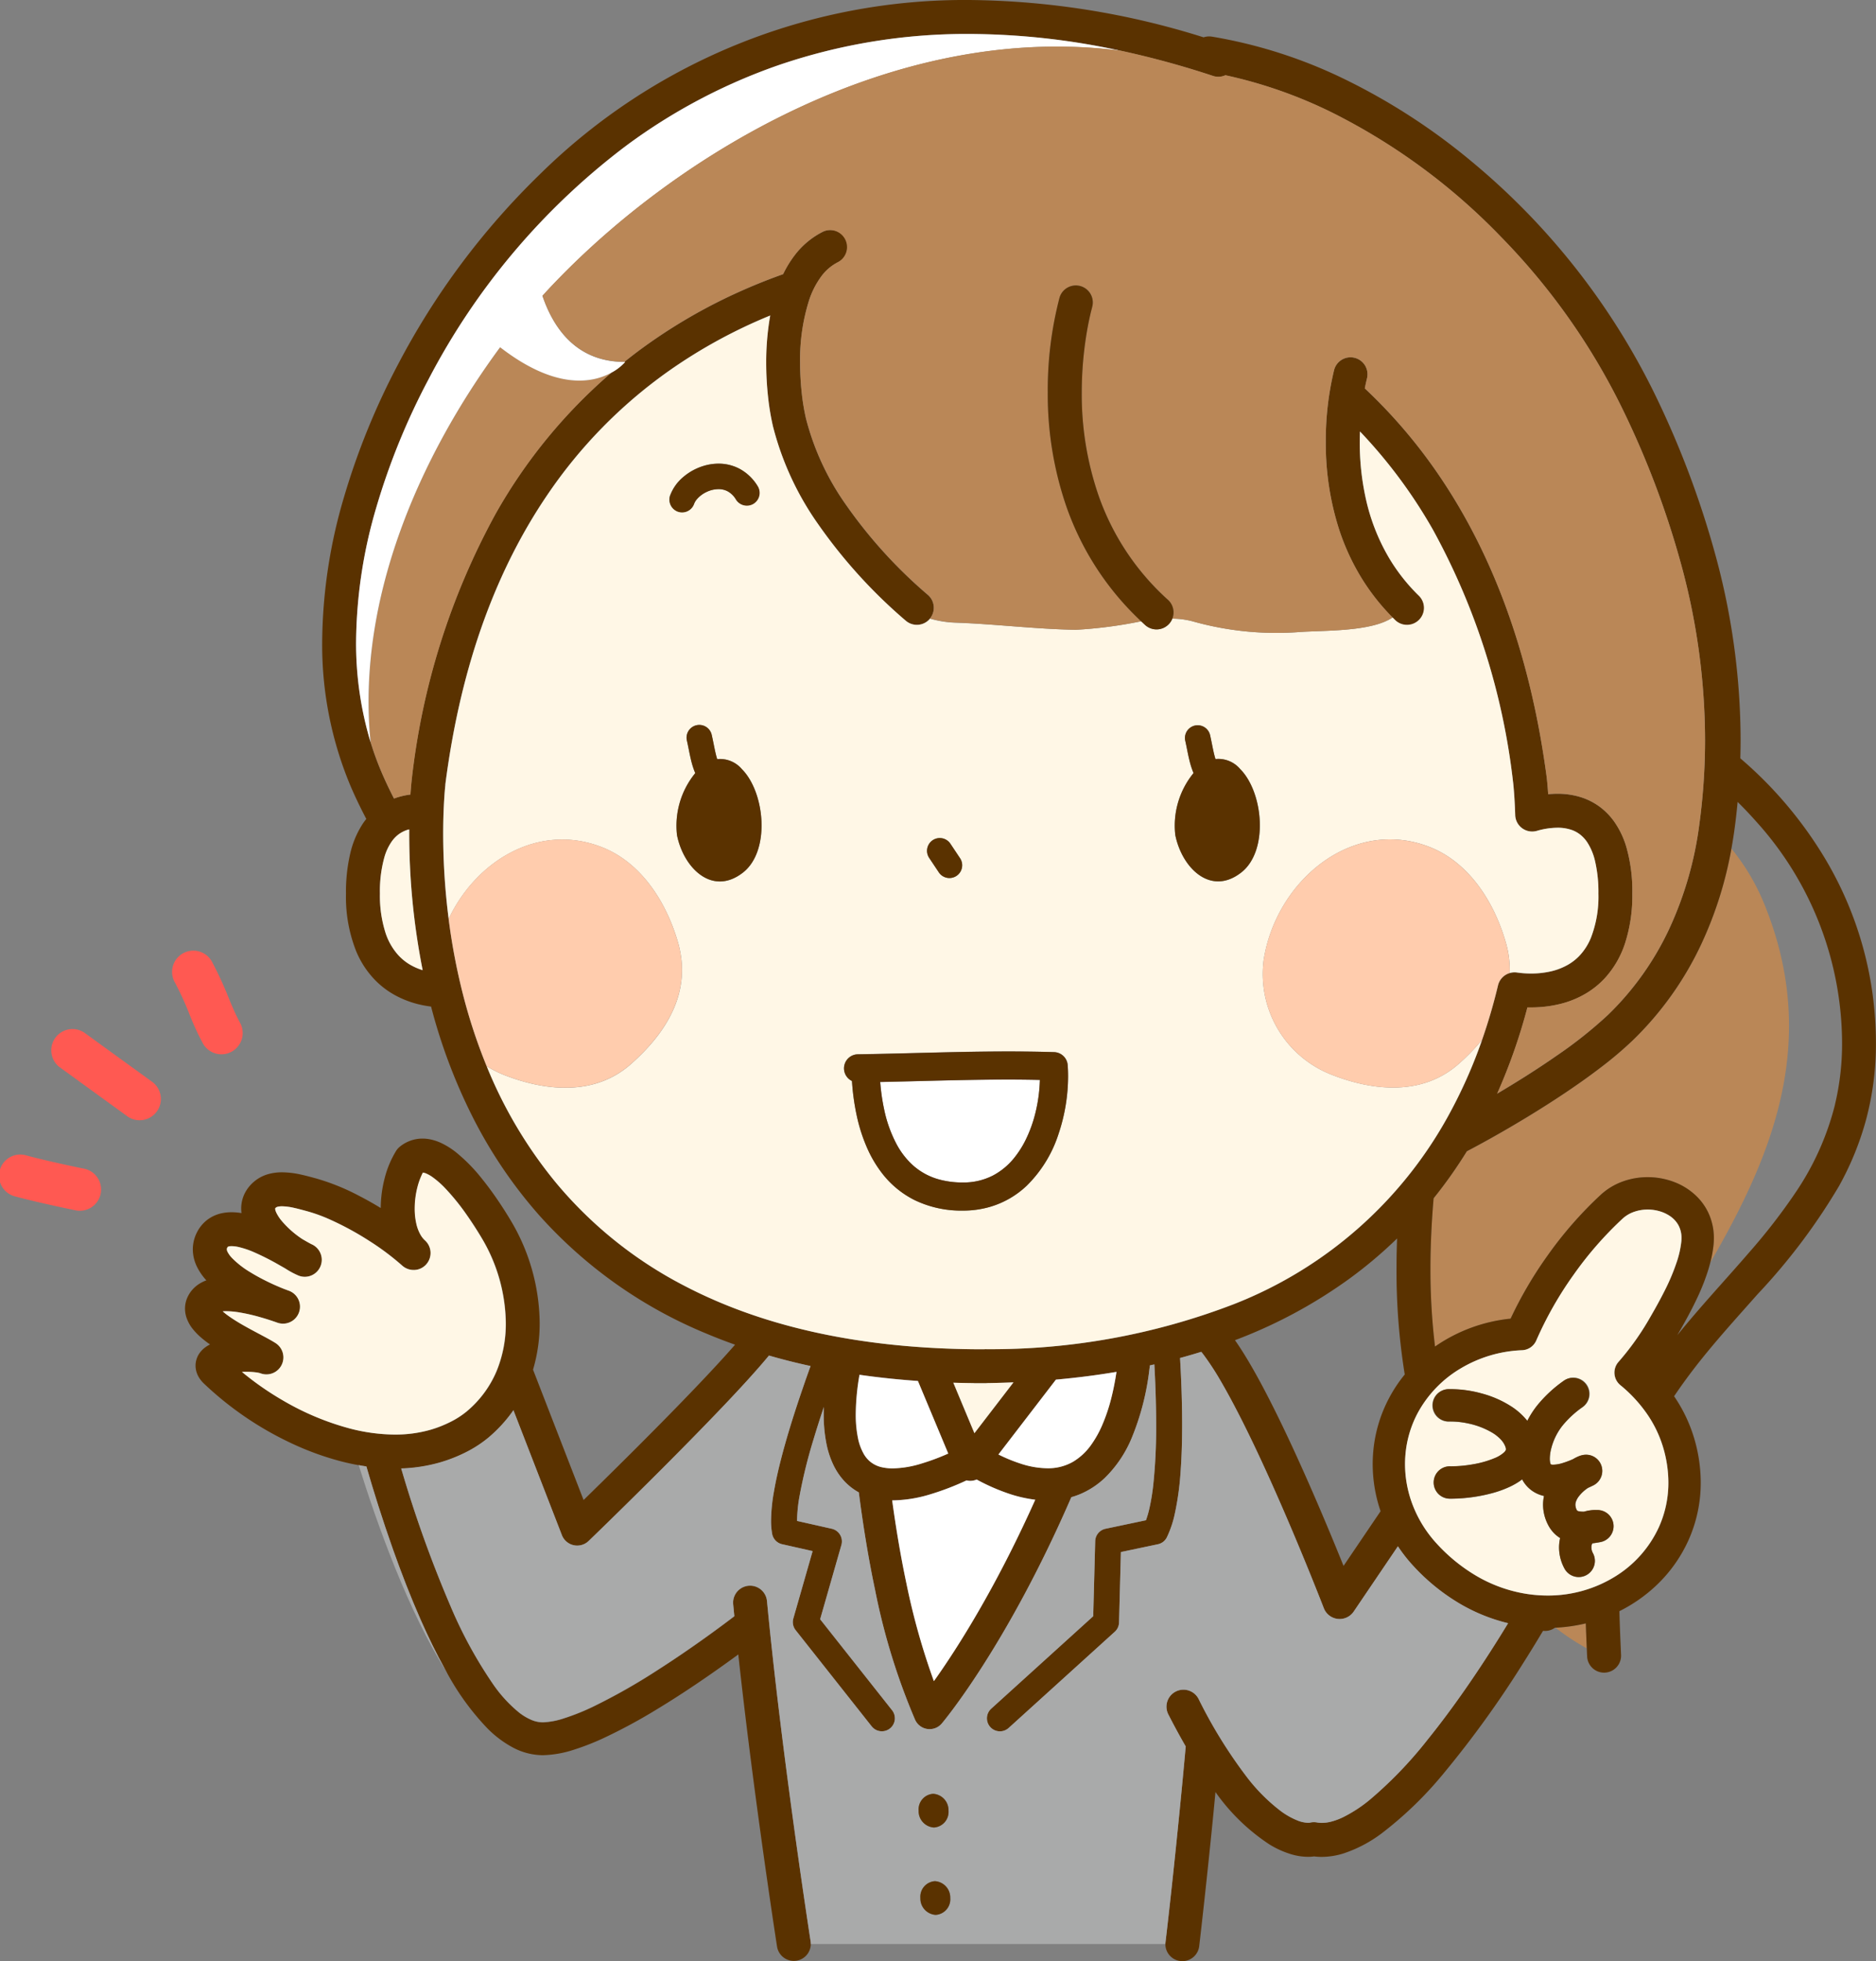 <svg xmlns="http://www.w3.org/2000/svg" width="141.271" height="147.606" viewBox="0 0 141.271 147.606"><rect x="0" y="0" width="141.271" height="147.606" fill="#808080" stroke="none"/><path d="M1556.024,1360.1a33.347,33.347,0,0,1-3.567,3.01,36.736,36.736,0,0,1-8.642,4.646c.15.213.3.435.451.67.535.829,1.085,1.792,1.643,2.84,1.114,2.1,2.256,4.535,3.288,6.863,1.128,2.543,2.123,4.952,2.795,6.617l2.789-4.116a10.977,10.977,0,0,1-.594-3.543q0-.477.043-.957a10.557,10.557,0,0,1,1.2-4.034,10.7,10.7,0,0,1,1.175-1.758,48.986,48.986,0,0,1-.62-7.964Q1555.98,1361.242,1556.024,1360.1Z" transform="translate(-1450.817 -1266.886)" fill="none"/><path d="M1758.117,1155.973c-.437-.494-.894-.973-1.365-1.437-.067.712-.148,1.427-.247,2.145q-.094.686-.219,1.365a16.311,16.311,0,0,1,2.452,4.114c4.236,10.338.652,18.945-4.043,27.048-.05.193-.1.386-.163.578a16.089,16.089,0,0,1-.7,1.818c-.507,1.118-1.1,2.168-1.622,3.067,1.785-2.2,3.677-4.219,5.421-6.241a44.534,44.534,0,0,0,3.445-4.439,20.8,20.8,0,0,0,3.012-6.679,19.593,19.593,0,0,0,.534-4.627,24.934,24.934,0,0,0-6.5-16.713Z" transform="translate(-1625.903 -1094.172)" fill="none"/><path d="M1694.862,1541.7a17.933,17.933,0,0,0,2.357,1.556q-.042-.946-.075-1.881A12.251,12.251,0,0,1,1694.862,1541.7Z" transform="translate(-1577.724 -1419.184)" fill="#ba8757"/><path d="M1661.05,1180.612a16.315,16.315,0,0,0-2.452-4.114,28.923,28.923,0,0,1-2.256,7.159,24.575,24.575,0,0,1-5.181,7.277,27.852,27.852,0,0,1-2.331,1.981c-.858.66-1.785,1.317-2.736,1.955-1.9,1.275-3.9,2.474-5.644,3.446-.634.354-1.232.677-1.78.964a34.658,34.658,0,0,1-2.5,3.537c-.153,1.774-.24,3.544-.24,5.3a48.2,48.2,0,0,0,.344,5.862,12.117,12.117,0,0,1,5.692-2.1,30.237,30.237,0,0,1,2.765-4.722,29.4,29.4,0,0,1,4.034-4.611,4.918,4.918,0,0,1,1.672-1,5.5,5.5,0,0,1,1.849-.316,5.61,5.61,0,0,1,1.985.36,4.891,4.891,0,0,1,1.723,1.1,4.315,4.315,0,0,1,.832,1.156,4.456,4.456,0,0,1,.447,1.977,5.161,5.161,0,0,1-.027.524l-1.211-.123,1.211.123a8.927,8.927,0,0,1-.243,1.318C1661.7,1199.557,1665.286,1190.95,1661.05,1180.612Z" transform="translate(-1528.214 -1112.624)" fill="#ba8757"/><path d="M1176.1,850.976a27.051,27.051,0,0,0-3.669-9.836,30.591,30.591,0,0,0-6.19-7.231c.013-.468.021-.935.021-1.4a53.118,53.118,0,0,0-1.766-13.421,69.536,69.536,0,0,0-4.736-12.673A52.942,52.942,0,0,0,1146,788.981a47.193,47.193,0,0,0-9.31-6.068,36.538,36.538,0,0,0-10.235-3.324,1.331,1.331,0,0,0-.632.052,60.282,60.282,0,0,0-17.654-2.81,45.563,45.563,0,0,0-32.333,13.126,56.337,56.337,0,0,0-10.655,14.262,54.085,54.085,0,0,0-4.089,10.029,39.154,39.154,0,0,0-1.643,10.855,27.44,27.44,0,0,0,2.168,10.967c.355.82.742,1.618,1.154,2.4-.089.113-.177.229-.259.352a6.948,6.948,0,0,0-.946,2.231,12.777,12.777,0,0,0-.326,3.041v0h0s0,.013,0,.031h0a11.068,11.068,0,0,0,.768,4.3,6.918,6.918,0,0,0,1.437,2.187,6.425,6.425,0,0,0,1.372,1.059,7.33,7.33,0,0,0,2.151.809c.233.049.46.086.681.114a41.794,41.794,0,0,0,3.076,8.2,35.1,35.1,0,0,0,5.059,7.5,34.481,34.481,0,0,0,12.683,8.949q1.008.422,2.074.8c-.263.3-.552.626-.861.966-1.036,1.141-2.3,2.467-3.611,3.811-1.966,2.016-4.036,4.071-5.613,5.621-.5.487-.942.924-1.322,1.294l-3.807-9.812a12.233,12.233,0,0,0,.5-3.525,15.293,15.293,0,0,0-2.186-7.714c-.278-.467-.648-1.057-1.084-1.687-.327-.473-.691-.968-1.082-1.451a12.683,12.683,0,0,0-1.944-1.981,5.707,5.707,0,0,0-1.147-.714,3.774,3.774,0,0,0-.655-.23,3.03,3.03,0,0,0-.726-.091,2.671,2.671,0,0,0-.891.151,2.756,2.756,0,0,0-.813.456,1.286,1.286,0,0,0-.281.315,7.4,7.4,0,0,0-.86,2.045,9.124,9.124,0,0,0-.3,2.259c-.534-.326-1.083-.636-1.636-.92a16.777,16.777,0,0,0-3.272-1.318c-.278-.073-.658-.182-1.086-.276a6.787,6.787,0,0,0-1.431-.174,3.818,3.818,0,0,0-1.029.132,2.84,2.84,0,0,0-1.053.543,2.8,2.8,0,0,0-.747.936,2.572,2.572,0,0,0-.254,1.123,2.813,2.813,0,0,0,.022.335,4.7,4.7,0,0,0-.742-.064,3.5,3.5,0,0,0-.72.071,2.767,2.767,0,0,0-1.08.475,2.72,2.72,0,0,0-.809.965,2.816,2.816,0,0,0-.314,1.281,3.032,3.032,0,0,0,.339,1.364,4.408,4.408,0,0,0,.643.93c.013.014.027.027.04.041a2.888,2.888,0,0,0-.464.218,2.441,2.441,0,0,0-.551.441,2.31,2.31,0,0,0-.414.627,2.059,2.059,0,0,0-.181.843,2.151,2.151,0,0,0,.1.64,2.812,2.812,0,0,0,.5.911,4.726,4.726,0,0,0,.574.594,8.15,8.15,0,0,0,.711.552l-.043.02a2.41,2.41,0,0,0-.32.2,1.867,1.867,0,0,0-.478.508,1.655,1.655,0,0,0-.181.4,1.608,1.608,0,0,0-.069.465,1.648,1.648,0,0,0,.068.467,1.848,1.848,0,0,0,.27.547,2.41,2.41,0,0,0,.324.365h0a24.852,24.852,0,0,0,6.444,4.411,21.764,21.764,0,0,0,3.84,1.411q.662.172,1.333.292c.194.035.388.067.582.1l.008.027c.509,1.752,1.188,3.941,2.006,6.247.614,1.729,1.307,3.524,2.069,5.252.572,1.3,1.182,2.555,1.831,3.722.058.1.116.2.174.305a19.309,19.309,0,0,0,3.036,4.163,8.026,8.026,0,0,0,1.915,1.436,4.86,4.86,0,0,0,2.243.577,8.116,8.116,0,0,0,2.366-.419,18.782,18.782,0,0,0,2.213-.867,40.977,40.977,0,0,0,4.035-2.179c2-1.209,3.887-2.513,5.284-3.517q.453-.325.83-.6c.515,4.744,1.143,9.579,1.685,13.507.687,4.977,1.235,8.494,1.236,8.5a1.279,1.279,0,0,0,2.527-.394l-.025-.159c-.121-.787-.678-4.432-1.334-9.242s-1.411-10.784-1.928-16.221a1.278,1.278,0,1,0-2.545.242c.028.3.057.6.087.9-.75.574-3.091,2.333-5.787,4.056a45.129,45.129,0,0,1-4.875,2.761,16.913,16.913,0,0,1-2.169.866,5.687,5.687,0,0,1-1.6.3,2.22,2.22,0,0,1-.854-.183,4.109,4.109,0,0,1-.929-.556,10.232,10.232,0,0,1-1.925-2.089,33.159,33.159,0,0,1-3.246-5.946,90.853,90.853,0,0,1-3.615-10.038l-.086-.29a11.983,11.983,0,0,0,2.922-.454,11.353,11.353,0,0,0,1.9-.742A8.946,8.946,0,0,0,1072,885.01a10.633,10.633,0,0,0,1.85-2.034l3.648,9.4a1.239,1.239,0,0,0,2.014.444s2.532-2.44,5.491-5.4c1.479-1.479,3.066-3.089,4.5-4.594.717-.752,1.4-1.478,2.007-2.15s1.14-1.277,1.582-1.814c1.009.291,2.052.556,3.135.79-.2.541-.4,1.11-.6,1.7-.586,1.7-1.174,3.553-1.62,5.284-.223.866-.41,1.7-.543,2.483a13.141,13.141,0,0,0-.214,2.155,5.534,5.534,0,0,0,.084,1.015.98.98,0,0,0,.746.774l2.3.518-1.453,5.074a.981.981,0,0,0,.173.876l5.727,7.241a.978.978,0,0,0,1.535-1.214l-5.416-6.847,1.6-5.588a.978.978,0,0,0-.725-1.224l-2.613-.588c0-.013,0-.024,0-.037a11.273,11.273,0,0,1,.186-1.826,37.623,37.623,0,0,1,1.043-4.236c.247-.829.516-1.666.79-2.483-.006.183-.011.366-.011.549a11.049,11.049,0,0,0,.215,2.274,6.719,6.719,0,0,0,.535,1.588,4.933,4.933,0,0,0,.7,1.061,4.342,4.342,0,0,0,1.193.962c.306,2.378.7,4.877,1.225,7.345a49,49,0,0,0,3.01,9.762,1.2,1.2,0,0,0,2.016.285c.062-.073,4.854-5.741,9.752-17.031a5.885,5.885,0,0,0,.748-.267,6.217,6.217,0,0,0,1.764-1.173,9.047,9.047,0,0,0,2.023-2.986,19.372,19.372,0,0,0,1.343-5.185q.021-.156.039-.309l.336-.074c.075,1.361.134,2.945.134,4.535a41.117,41.117,0,0,1-.213,4.5,16.118,16.118,0,0,1-.3,1.83,7.536,7.536,0,0,1-.253.865l-3.046.641a.98.98,0,0,0-.776.931l-.15,5.652-7.682,6.96a.978.978,0,1,0,1.314,1.45l7.991-7.241a.973.973,0,0,0,.321-.7l.14-5.3,2.787-.586a.982.982,0,0,0,.673-.52,7.879,7.879,0,0,0,.584-1.709,21.237,21.237,0,0,0,.447-3.183c.086-1.154.12-2.377.12-3.59,0-1.786-.072-3.551-.158-5.017q.814-.221,1.6-.465c.053.065.107.133.162.206a20.467,20.467,0,0,1,1.329,2.039c.838,1.434,1.748,3.228,2.634,5.1,1.33,2.811,2.608,5.8,3.551,8.089.472,1.143.86,2.109,1.13,2.789.135.34.24.608.312.791l.081.209.02.053.007.017a1.279,1.279,0,0,0,2.251.257l3.329-4.914a11.639,11.639,0,0,0,1.127,1.442,15.35,15.35,0,0,0,3.572,2.9,13.319,13.319,0,0,0,3.6,1.448q-.188.31-.4.652c-.773,1.252-1.77,2.8-2.9,4.421-.848,1.213-1.771,2.463-2.73,3.649a30.924,30.924,0,0,1-4.387,4.567,10.445,10.445,0,0,1-2.019,1.317,4.921,4.921,0,0,1-.866.323,2.883,2.883,0,0,1-.725.1,2.02,2.02,0,0,1-.37-.033,1.262,1.262,0,0,0-.554.022h-.005a.737.737,0,0,1-.1.006,2.348,2.348,0,0,1-.842-.19,5.571,5.571,0,0,1-1.21-.685,13.592,13.592,0,0,1-2.678-2.717,36,36,0,0,1-3.506-5.695,1.279,1.279,0,1,0-2.277,1.163c.439.859.869,1.649,1.291,2.376-.2,2.216-.4,4.337-.6,6.242-.251,2.487-.481,4.61-.648,6.111-.084.75-.151,1.345-.2,1.752-.023.2-.042.36-.054.465l-.019.159a1.278,1.278,0,1,0,2.539.3c0-.005.419-3.536.924-8.531.1-.972.2-2,.3-3.068a15.148,15.148,0,0,0,4.049,3.932,6.9,6.9,0,0,0,1.663.752,4.539,4.539,0,0,0,1.261.191,3.269,3.269,0,0,0,.454-.031,4.663,4.663,0,0,0,.577.036,5.6,5.6,0,0,0,1.629-.257,10.022,10.022,0,0,0,2.88-1.512,28.145,28.145,0,0,0,4.738-4.6,76.55,76.55,0,0,0,5.842-8.089c.632-.994,1.166-1.872,1.574-2.558a1.277,1.277,0,0,0,.9-.234l.037,0a12.241,12.241,0,0,0,2.282-.325c.021.623.048,1.251.075,1.881.009.209.018.418.028.628a1.279,1.279,0,0,0,2.555-.115c-.051-1.131-.1-2.234-.126-3.314a11.485,11.485,0,0,0,2.686-1.852,10.787,10.787,0,0,0,2.51-3.475,10.551,10.551,0,0,0,.929-4.352,11.775,11.775,0,0,0-.511-3.389,11.3,11.3,0,0,0-1.495-3.108c.6-.892,1.235-1.752,1.9-2.593,1.385-1.745,2.892-3.4,4.386-5.087a45.89,45.89,0,0,0,6.131-8.138,22.341,22.341,0,0,0,2.021-4.931,22,22,0,0,0,.76-5.827A27.658,27.658,0,0,0,1176.1,850.976ZM1161.8,870.3a7.248,7.248,0,0,1-.307,1.415,15.776,15.776,0,0,1-.972,2.319c-.39.774-.82,1.528-1.219,2.213a20.306,20.306,0,0,1-2.236,3.1,1.218,1.218,0,0,0,.145,1.743,10.594,10.594,0,0,1,1.971,2.114,8.9,8.9,0,0,1,1.238,2.531,9.328,9.328,0,0,1,.408,2.688,8.107,8.107,0,0,1-.713,3.351,8.549,8.549,0,0,1-3.294,3.719,9.6,9.6,0,0,1-5.089,1.433,10.375,10.375,0,0,1-2.012-.2,10.81,10.81,0,0,1-3.344-1.274,12.909,12.909,0,0,1-3-2.441,9.125,9.125,0,0,1-1.756-2.781,8.592,8.592,0,0,1-.624-3.193q0-.369.033-.739a8.114,8.114,0,0,1,.919-3.107,8.73,8.73,0,0,1,3.246-3.363,9.745,9.745,0,0,1,4.613-1.366,1.218,1.218,0,0,0,1.072-.735,27.294,27.294,0,0,1,2.817-4.952,26.957,26.957,0,0,1,3.694-4.226,2.481,2.481,0,0,1,.847-.5,3.075,3.075,0,0,1,1.029-.174,3.2,3.2,0,0,1,1.005.16,2.714,2.714,0,0,1,.643.309,2.028,2.028,0,0,1,.657.689,1.982,1.982,0,0,1,.246,1,2.764,2.764,0,0,1-.014.277Zm-52.417,8.079c-.03,0-.058,0-.087.005l-.291,0h-.017l-.289,0c-.024,0-.047,0-.071,0-9.3-.079-16.406-1.919-21.852-4.749a31.213,31.213,0,0,1-9.712-7.77,33.724,33.724,0,0,1-5.233-8.789,40.917,40.917,0,0,1-1.8-5.47,46.937,46.937,0,0,1-1.062-5.615,50.633,50.633,0,0,1-.412-6.4c0-1.171.043-2.113.086-2.756.021-.322.042-.569.058-.733.008-.082.014-.143.018-.183,0-.02,0-.034,0-.043,1.206-9.382,4.04-16.427,7.653-21.754a36.411,36.411,0,0,1,9.137-9.345,38.6,38.6,0,0,1,7.676-4.2q-.035.192-.066.385a20.284,20.284,0,0,0-.238,3.171,23.627,23.627,0,0,0,.142,2.586,18.792,18.792,0,0,0,.368,2.2,22.246,22.246,0,0,0,3.4,7.36,38.631,38.631,0,0,0,6.6,7.269,1.279,1.279,0,0,0,1.8-.126c.008-.01.015-.02.023-.03a1.278,1.278,0,0,0-.149-1.774,36.078,36.078,0,0,1-6.167-6.78,19.717,19.717,0,0,1-3.019-6.5,16.294,16.294,0,0,1-.316-1.9,21.091,21.091,0,0,1-.127-2.3,14.787,14.787,0,0,1,.688-4.737,6.393,6.393,0,0,1,.909-1.764,3.572,3.572,0,0,1,1.259-1.07,1.278,1.278,0,0,0-1.135-2.291,6.132,6.132,0,0,0-2.16,1.814,8.109,8.109,0,0,0-.838,1.381c-1.014.361-2.049.77-3.1,1.236a40.665,40.665,0,0,0-7.9,4.622c-.32.24-.637.489-.954.742h.063a3.753,3.753,0,0,1-1.037.805,39.66,39.66,0,0,0-8.714,10.607,53.99,53.99,0,0,0-6.334,20.07v.011c0,.02-.047.4-.092,1.072a5.413,5.413,0,0,0-1.177.279l-.06.023c-.318-.618-.618-1.245-.894-1.883a22.676,22.676,0,0,1-.866-2.354,25.8,25.8,0,0,1-1.092-7.6,36.615,36.615,0,0,1,1.542-10.143,51.548,51.548,0,0,1,3.9-9.551,52.228,52.228,0,0,1,14.884-17.6,42.866,42.866,0,0,1,11.49-6.074,43.7,43.7,0,0,1,14.351-2.347,54.281,54.281,0,0,1,11.411,1.265,67.841,67.841,0,0,1,6.956,1.9,1.271,1.271,0,0,0,.93-.053,34.664,34.664,0,0,1,8.05,2.818,46.624,46.624,0,0,1,12.717,9.362,49.616,49.616,0,0,1,9.117,12.9,66.893,66.893,0,0,1,4.557,12.185,50.433,50.433,0,0,1,1.68,12.749,47.259,47.259,0,0,1-.444,6.465,26.772,26.772,0,0,1-2.246,7.752,21.9,21.9,0,0,1-4.618,6.491,32.6,32.6,0,0,1-3.9,3.094c-1.433,1-2.983,1.971-4.448,2.837a42.482,42.482,0,0,0,2.278-6.49c.088,0,.178,0,.272,0a9.043,9.043,0,0,0,2.292-.284,7.117,7.117,0,0,0,1.92-.811,6.39,6.39,0,0,0,1.354-1.112,7.188,7.188,0,0,0,1.511-2.607,11.7,11.7,0,0,0,.552-3.733c0-.01,0-.019,0-.024v-.008h0v0a12.031,12.031,0,0,0-.456-3.512,6.511,6.511,0,0,0-.909-1.894,5,5,0,0,0-.958-1.015,4.842,4.842,0,0,0-1.67-.858,5.9,5.9,0,0,0-1.649-.225c-.24,0-.472.014-.695.035-.051-.764-.1-1.2-.106-1.22l0-.01c-1.273-9.651-4.237-17.062-8.077-22.714a39.319,39.319,0,0,0-5.626-6.6c.031-.16.06-.3.084-.406s.045-.2.058-.25c.007-.027.012-.046.015-.058l0-.011h0a1.278,1.278,0,0,0-2.466-.674h0a22.442,22.442,0,0,0-.629,5.443,21.144,21.144,0,0,0,1,6.565,17.244,17.244,0,0,0,1.594,3.507,16.444,16.444,0,0,0,2.436,3.127c.063.063.124.127.188.19a1.279,1.279,0,1,0,1.786-1.83,13.883,13.883,0,0,1-2.217-2.8,15.224,15.224,0,0,1-1.773-4.5,19.444,19.444,0,0,1-.457-4.261c0-.276.007-.541.016-.8a37.749,37.749,0,0,1,5.5,7.408,51.523,51.523,0,0,1,6.03,19v-.01h0c0,.028.112.939.16,2.475a1.279,1.279,0,0,0,1.631,1.189,5.747,5.747,0,0,1,1.548-.236,3.2,3.2,0,0,1,1.093.174,2.228,2.228,0,0,1,.69.4,2.523,2.523,0,0,1,.465.527,4.41,4.41,0,0,1,.586,1.417,10.274,10.274,0,0,1,.253,2.432h0v0a8.574,8.574,0,0,1-.567,3.339,4.359,4.359,0,0,1-.9,1.387,3.859,3.859,0,0,1-.827.638,4.773,4.773,0,0,1-1.4.522,6.7,6.7,0,0,1-1.374.137,7.4,7.4,0,0,1-1.059-.075,1.281,1.281,0,0,0-1.43.967,42.144,42.144,0,0,1-1.2,4.1,37.069,37.069,0,0,1-2.3,5.263,31.521,31.521,0,0,1-16.4,14.633A50.918,50.918,0,0,1,1109.384,878.38Zm8.771,5.791a7.941,7.941,0,0,1-.746,1.334,4.526,4.526,0,0,1-1.421,1.351,3.76,3.76,0,0,1-1.927.488,6.667,6.667,0,0,1-2.005-.345,12.067,12.067,0,0,1-1.684-.692l4.33-5.635q2.377-.213,4.562-.584c-.1.648-.223,1.305-.385,1.946A13.266,13.266,0,0,1,1118.155,884.172Zm-9.668-3.234a1.26,1.26,0,0,0,.139.007l.373,0c.122,0,.254,0,.4,0a1.277,1.277,0,0,0,.144-.009c.665-.01,1.318-.029,1.963-.056l-2.941,3.828-1.589-3.8Q1107.724,880.93,1108.488,880.937Zm-8.6-.516c.006-.038.014-.076.02-.114q2.117.3,4.4.466l2.285,5.463a16.907,16.907,0,0,1-2.049.763,7.718,7.718,0,0,1-2.128.354,3.631,3.631,0,0,1-.8-.081,2.106,2.106,0,0,1-.9-.425,2.147,2.147,0,0,1-.462-.54,3.988,3.988,0,0,1-.473-1.28,8.744,8.744,0,0,1-.158-1.751A17.894,17.894,0,0,1,1099.886,880.421Zm3.555,15.585c-.44-2.081-.791-4.2-1.072-6.247h.049a10.079,10.079,0,0,0,2.8-.45,20.112,20.112,0,0,0,2.754-1.055,1.273,1.273,0,0,0,.125.025,1.2,1.2,0,0,0,.635-.09,15.219,15.219,0,0,0,2.59,1.12,9.87,9.87,0,0,0,1.823.4c-1.347,3-2.671,5.566-3.868,7.684-1.447,2.559-2.708,4.471-3.6,5.737l-.166.233A52.269,52.269,0,0,1,1103.442,896.006ZM1063.8,844.093v0h0a9.527,9.527,0,0,1,.343-2.763,3.966,3.966,0,0,1,.545-1.157,2.442,2.442,0,0,1,.468-.5,2.286,2.286,0,0,1,.795-.4l.055-.013c0,.112,0,.224,0,.34a52.7,52.7,0,0,0,1.012,10.258A4.448,4.448,0,0,1,1066,849.4a3.839,3.839,0,0,1-.815-.669,4.636,4.636,0,0,1-.968-1.692A9.2,9.2,0,0,1,1063.8,844.093Zm76,37.95a10.558,10.558,0,0,0-1.2,4.034q-.043.479-.043.957a10.981,10.981,0,0,0,.594,3.543l-2.789,4.116c-.672-1.665-1.667-4.073-2.795-6.617-1.032-2.328-2.174-4.767-3.288-6.863-.558-1.049-1.108-2.011-1.643-2.84-.151-.235-.3-.457-.451-.669a36.739,36.739,0,0,0,8.642-4.646,33.347,33.347,0,0,0,3.567-3.01q-.043,1.138-.044,2.274a49,49,0,0,0,.62,7.964A10.712,10.712,0,0,0,1139.8,882.043Zm-69.445,1.017a6.44,6.44,0,0,1-1.27.814,8.842,8.842,0,0,1-1.464.573,9.632,9.632,0,0,1-2.683.362h-.055a13.745,13.745,0,0,1-3.373-.466,20.319,20.319,0,0,1-5-2.1,22.586,22.586,0,0,1-3.089-2.149c.113-.005.227-.009.339-.009a5.678,5.678,0,0,1,.7.04c.1.012.18.027.241.041a.84.84,0,0,1,.1.027,1.279,1.279,0,0,0,1.158-2.266c-.192-.122-.4-.239-.624-.363-.395-.216-.848-.451-1.307-.7-.344-.188-.691-.384-1.011-.581-.24-.148-.464-.3-.658-.438a4.75,4.75,0,0,1-.386-.31c.079-.007.168-.011.265-.011a6.271,6.271,0,0,1,.964.087,14.058,14.058,0,0,1,1.615.369c.455.13.864.265,1.168.372l.052.018.061.022h0l.017.006a1.279,1.279,0,0,0,.842-2.415l-.017-.006h0l-.026-.009-.045-.016c-.084-.03-.2-.075-.348-.133-.337-.135-.806-.337-1.311-.588-.378-.188-.776-.4-1.152-.636a6.791,6.791,0,0,1-1.393-1.083,1.967,1.967,0,0,1-.321-.44.48.48,0,0,1-.063-.208.251.251,0,0,1,.035-.121.241.241,0,0,1,.04-.061c.009-.008.005-.008.043-.023a.773.773,0,0,1,.247-.031,2.452,2.452,0,0,1,.492.059,6.714,6.714,0,0,1,1.195.4,19.3,19.3,0,0,1,1.9.965c.147.083.288.164.422.24.059.038.118.075.177.111a6.533,6.533,0,0,0,.82.429l.011.005h0l.016.007a1.279,1.279,0,0,0,1.006-2.351c-.006,0-.04-.018-.086-.042-.088-.045-.222-.12-.381-.211l-.237-.135c-.05-.032-.1-.066-.15-.1a7.2,7.2,0,0,1-1.409-1.269,3.1,3.1,0,0,1-.406-.612,1.223,1.223,0,0,1-.08-.212.451.451,0,0,1-.017-.107v-.013a.3.3,0,0,1,.073-.076.293.293,0,0,1,.112-.05,1.3,1.3,0,0,1,.341-.037,4.337,4.337,0,0,1,.887.116c.328.071.662.166.975.249a12.092,12.092,0,0,1,1.779.649,22.574,22.574,0,0,1,2.935,1.6,19.5,19.5,0,0,1,2.466,1.849c.031.028.064.055.1.08a1.272,1.272,0,0,0,.682.247h.017c.027,0,.053,0,.08,0h.044l.037,0c.029,0,.059,0,.088-.009h.007a1.272,1.272,0,0,0,.663-.317,1.222,1.222,0,0,0,.089-.089q.042-.047.08-.1a1.279,1.279,0,0,0-.171-1.708h0a1.714,1.714,0,0,1-.308-.378,2.964,2.964,0,0,1-.342-.873,5.069,5.069,0,0,1-.123-1.147,6.572,6.572,0,0,1,.214-1.647,5.3,5.3,0,0,1,.4-1.059.826.826,0,0,1,.245.067,2.512,2.512,0,0,1,.451.253,6.731,6.731,0,0,1,1.008.885,17.1,17.1,0,0,1,1.543,1.9c.473.665.881,1.312,1.169,1.8a12.753,12.753,0,0,1,1.827,6.407,9.342,9.342,0,0,1-.7,3.644A8,8,0,0,1,1070.351,883.06Zm103.016-23.088a20.8,20.8,0,0,1-3.012,6.679,44.527,44.527,0,0,1-3.445,4.439c-1.743,2.021-3.636,4.036-5.421,6.241.522-.9,1.115-1.949,1.622-3.067a16.068,16.068,0,0,0,.7-1.818c.06-.191.113-.384.163-.578a8.94,8.94,0,0,0,.244-1.318l-1.212-.123,1.212.123a5.157,5.157,0,0,0,.027-.524,4.458,4.458,0,0,0-.447-1.977,4.313,4.313,0,0,0-.832-1.156,4.894,4.894,0,0,0-1.722-1.1,5.609,5.609,0,0,0-1.986-.36,5.5,5.5,0,0,0-1.849.316,4.918,4.918,0,0,0-1.672,1,29.409,29.409,0,0,0-4.034,4.611,30.23,30.23,0,0,0-2.765,4.722,12.116,12.116,0,0,0-5.692,2.1,48.171,48.171,0,0,1-.344-5.862c0-1.754.087-3.525.239-5.3a34.633,34.633,0,0,0,2.5-3.537c.548-.287,1.145-.609,1.78-.964,1.74-.972,3.742-2.171,5.644-3.446.951-.638,1.877-1.295,2.735-1.955a27.855,27.855,0,0,0,2.331-1.981,24.577,24.577,0,0,0,5.181-7.277,28.933,28.933,0,0,0,2.256-7.159q.123-.679.219-1.365c.1-.718.18-1.433.247-2.145.471.464.928.943,1.365,1.437a24.935,24.935,0,0,1,6.5,16.713A19.6,19.6,0,0,1,1173.367,859.971Z" transform="translate(-1035.187 -776.831)" fill="#5a3200"/><path d="M1135.581,1478.485c-.762-1.728-1.455-3.523-2.069-5.252-.819-2.306-1.5-4.495-2.006-6.247l-.008-.027c-.194-.028-.389-.061-.582-.1,1.339,4.294,3.723,11.055,6.671,15.649-.058-.1-.117-.2-.175-.305C1136.763,1481.039,1136.152,1479.781,1135.581,1478.485Z" transform="translate(-1103.905 -1356.584)" fill="#a9aaaa"/><path d="M1208.548,1457.912s.006-.054.019-.159l.054-.465c.047-.407.115-1,.2-1.752.167-1.5.4-3.624.648-6.111.192-1.905.4-4.026.6-6.242-.421-.727-.852-1.517-1.291-2.376a1.279,1.279,0,1,1,2.277-1.163,35.983,35.983,0,0,0,3.506,5.695,13.6,13.6,0,0,0,2.678,2.717,5.568,5.568,0,0,0,1.21.685,2.345,2.345,0,0,0,.842.19.754.754,0,0,0,.1-.005h.005a1.262,1.262,0,0,1,.554-.022,2.018,2.018,0,0,0,.37.033,2.879,2.879,0,0,0,.725-.1,4.925,4.925,0,0,0,.866-.323,10.461,10.461,0,0,0,2.019-1.317,30.944,30.944,0,0,0,4.387-4.567c.958-1.187,1.882-2.437,2.729-3.649,1.13-1.617,2.127-3.169,2.9-4.421q.211-.342.4-.652a13.321,13.321,0,0,1-3.6-1.448,15.352,15.352,0,0,1-3.572-2.9,11.634,11.634,0,0,1-1.127-1.442l-3.329,4.914a1.279,1.279,0,0,1-2.251-.257l-.007-.017-.021-.053-.081-.209c-.071-.183-.177-.451-.312-.791-.27-.68-.658-1.646-1.13-2.789-.943-2.285-2.221-5.278-3.551-8.089-.886-1.873-1.8-3.667-2.634-5.1a20.5,20.5,0,0,0-1.329-2.039c-.055-.073-.109-.141-.161-.206q-.784.244-1.6.465c.086,1.466.158,3.23.158,5.017,0,1.213-.033,2.436-.12,3.59a21.283,21.283,0,0,1-.447,3.183,7.868,7.868,0,0,1-.585,1.709.981.981,0,0,1-.673.52l-2.787.586-.14,5.3a.973.973,0,0,1-.321.7l-7.992,7.241a.978.978,0,1,1-1.314-1.45l7.682-6.96.149-5.652a.98.98,0,0,1,.777-.931l3.046-.641a7.534,7.534,0,0,0,.253-.865,16.143,16.143,0,0,0,.3-1.83,41.086,41.086,0,0,0,.213-4.5c0-1.591-.059-3.174-.134-4.535l-.336.074q-.018.154-.039.309a19.377,19.377,0,0,1-1.343,5.185,9.047,9.047,0,0,1-2.022,2.986,6.222,6.222,0,0,1-1.764,1.173,5.892,5.892,0,0,1-.748.267c-4.9,11.29-9.69,16.958-9.752,17.031a1.2,1.2,0,0,1-2.016-.285,48.991,48.991,0,0,1-3.01-9.762c-.522-2.468-.919-4.967-1.225-7.345a4.346,4.346,0,0,1-1.193-.962,4.943,4.943,0,0,1-.7-1.06,6.723,6.723,0,0,1-.535-1.588,11.066,11.066,0,0,1-.215-2.274c0-.183,0-.366.011-.549-.274.816-.542,1.654-.79,2.483a37.649,37.649,0,0,0-1.043,4.236,11.26,11.26,0,0,0-.186,1.826c0,.013,0,.024,0,.037l2.613.588a.978.978,0,0,1,.726,1.224l-1.6,5.588,5.416,6.847a.978.978,0,1,1-1.535,1.214l-5.727-7.241a.982.982,0,0,1-.173-.876l1.453-5.074-2.3-.518a.98.98,0,0,1-.747-.774,5.534,5.534,0,0,1-.084-1.015,13.129,13.129,0,0,1,.214-2.155c.133-.78.32-1.616.543-2.483.446-1.732,1.033-3.581,1.62-5.284.2-.587.4-1.156.6-1.7q-1.624-.351-3.135-.79c-.442.537-.977,1.148-1.582,1.814s-1.29,1.4-2.007,2.15c-1.434,1.5-3.021,3.115-4.5,4.594-2.958,2.959-5.487,5.4-5.491,5.4a1.238,1.238,0,0,1-2.014-.444l-3.648-9.4a10.635,10.635,0,0,1-1.85,2.034,8.943,8.943,0,0,1-1.781,1.152,11.365,11.365,0,0,1-1.9.742,11.982,11.982,0,0,1-2.922.454c.029.1.057.191.087.29a90.878,90.878,0,0,0,3.615,10.038,33.175,33.175,0,0,0,3.246,5.946,10.233,10.233,0,0,0,1.925,2.089,4.117,4.117,0,0,0,.929.556,2.218,2.218,0,0,0,.854.183,5.68,5.68,0,0,0,1.6-.3,16.917,16.917,0,0,0,2.17-.867,45.105,45.105,0,0,0,4.875-2.761c2.7-1.723,5.037-3.482,5.787-4.056-.029-.3-.059-.6-.087-.9a1.278,1.278,0,1,1,2.545-.242c.517,5.437,1.272,11.411,1.928,16.221s1.213,8.455,1.334,9.242l.025.159a1.3,1.3,0,0,1,.014.2h26.7A1.309,1.309,0,0,1,1208.548,1457.912Zm-17.494-11.162a1.233,1.233,0,0,1,1.151,1.269,1.175,1.175,0,0,1-1.1,1.269,1.233,1.233,0,0,1-1.151-1.269A1.175,1.175,0,0,1,1191.054,1446.75Zm.182,9.115a1.233,1.233,0,0,1-1.151-1.269,1.176,1.176,0,0,1,1.1-1.269,1.234,1.234,0,0,1,1.151,1.269A1.176,1.176,0,0,1,1191.236,1455.865Z" transform="translate(-1120.778 -1311.735)" fill="#a9aaaa"/><path d="M968.161,1321.729l-.026-.005c-.134-.027-.773-.158-1.587-.338s-1.8-.409-2.626-.63a1.6,1.6,0,1,0-.826,3.088c.96.257,2.059.509,2.928.7s1.5.318,1.506.319a1.6,1.6,0,1,0,.632-3.133Z" transform="translate(-961.911 -1233.781)" fill="#ff5952"/><path d="M1044.826,1230.576c.162.366.353.767.6,1.231a1.6,1.6,0,1,0,2.83-1.486c-.21-.4-.366-.73-.5-1.039-.1-.232-.2-.454-.291-.688a27.811,27.811,0,0,0-1.253-2.736,1.6,1.6,0,1,0-2.83,1.485,23.121,23.121,0,0,1,1.028,2.225C1044.532,1229.884,1044.664,1230.21,1044.826,1230.576Z" transform="translate(-1030.201 -1153.376)" fill="#ff5952"/><path d="M993.286,1265.17l-5.055-3.664a1.6,1.6,0,0,0-1.876,2.588l5.055,3.664a1.6,1.6,0,1,0,1.876-2.588Z" transform="translate(-981.894 -1183.79)" fill="#ff5952"/><path d="M1389.188,1482.826c1.2-2.118,2.521-4.68,3.868-7.684a9.886,9.886,0,0,1-1.823-.4,15.215,15.215,0,0,1-2.59-1.12,1.2,1.2,0,0,1-.635.09,1.224,1.224,0,0,1-.125-.025,20.084,20.084,0,0,1-2.753,1.055,10.083,10.083,0,0,1-2.8.45h-.049c.281,2.049.632,4.166,1.072,6.247a52.3,52.3,0,0,0,2.069,7.359l.166-.233C1386.48,1487.3,1387.742,1485.385,1389.188,1482.826Z" transform="translate(-1315.096 -1362.261)" fill="#fff"/><path d="M1395.907,1624.177a1.175,1.175,0,0,0,1.1-1.269,1.233,1.233,0,0,0-1.151-1.269,1.175,1.175,0,0,0-1.1,1.269A1.233,1.233,0,0,0,1395.907,1624.177Z" transform="translate(-1325.58 -1486.624)" fill="#5a3200"/><path d="M1396.678,1662.789a1.176,1.176,0,0,0-1.1,1.269,1.233,1.233,0,0,0,1.151,1.269,1.175,1.175,0,0,0,1.1-1.269A1.234,1.234,0,0,0,1396.678,1662.789Z" transform="translate(-1326.27 -1521.198)" fill="#5a3200"/><path d="M1365.744,1430.3a2.157,2.157,0,0,0,.462.54,2.106,2.106,0,0,0,.9.425,3.634,3.634,0,0,0,.8.081,7.716,7.716,0,0,0,2.128-.354,16.884,16.884,0,0,0,2.049-.763l-2.284-5.463q-2.289-.16-4.4-.466c-.006.038-.014.076-.02.114a17.913,17.913,0,0,0-.26,2.854,8.743,8.743,0,0,0,.158,1.751A3.99,3.99,0,0,0,1365.744,1430.3Z" transform="translate(-1300.674 -1320.823)" fill="#fff"/><path d="M1441.246,1422.931q-2.186.37-4.562.584l-4.33,5.635a12.1,12.1,0,0,0,1.684.692,6.669,6.669,0,0,0,2.005.345,3.76,3.76,0,0,0,1.927-.488,4.528,4.528,0,0,0,1.421-1.351,7.955,7.955,0,0,0,.746-1.334,13.229,13.229,0,0,0,.724-2.137C1441.024,1424.236,1441.148,1423.579,1441.246,1422.931Z" transform="translate(-1357.169 -1319.673)" fill="#fff"/><path d="M1412.694,1431.7l2.942-3.828c-.645.027-1.3.046-1.963.056a1.265,1.265,0,0,1-.144.009l-.4,0-.373,0a1.322,1.322,0,0,1-.139-.007q-.764-.008-1.511-.031Z" transform="translate(-1339.316 -1323.826)" fill="#fff7e6"/><path d="M1145.506,940.343c-6.086,8.248-10.672,18.8-9.8,29.237.014.167.03.334.047.5a22.682,22.682,0,0,0,.866,2.354c.276.639.577,1.265.894,1.883l.06-.023a5.417,5.417,0,0,1,1.177-.279c.045-.672.09-1.052.092-1.072v-.011a53.988,53.988,0,0,1,6.334-20.07,39.653,39.653,0,0,1,8.714-10.607C1152.505,943.019,1149.728,943.613,1145.506,940.343Z" transform="translate(-1107.839 -914.211)" fill="#ba8757"/><path d="M1143.133,1177.565a4.444,4.444,0,0,0,1.016.453,52.686,52.686,0,0,1-1.012-10.258c0-.116,0-.228,0-.34l-.055.013a2.288,2.288,0,0,0-.795.4,2.449,2.449,0,0,0-.468.5,3.964,3.964,0,0,0-.545,1.156,9.527,9.527,0,0,0-.344,2.763h0v0a9.2,9.2,0,0,0,.418,2.945,4.635,4.635,0,0,0,.968,1.692A3.837,3.837,0,0,0,1143.133,1177.565Z" transform="translate(-1112.321 -1104.996)" fill="#fff7e6"/><path d="M1230.26,999.855a31.521,31.521,0,0,0,16.4-14.633,37.07,37.07,0,0,0,2.3-5.263,15.471,15.471,0,0,1-1.779,1.829c-2.68,2.356-6.317,2.057-9.5.816a8.141,8.141,0,0,1-5.171-8.636c.927-5.956,6.625-10.75,12.423-8.556,2.992,1.134,4.917,4.107,5.81,7.2a7.4,7.4,0,0,1,.3,2.319,1.272,1.272,0,0,1,.55-.04,7.4,7.4,0,0,0,1.059.075,6.7,6.7,0,0,0,1.374-.137,4.772,4.772,0,0,0,1.4-.522,3.856,3.856,0,0,0,.828-.638,4.357,4.357,0,0,0,.9-1.387,8.574,8.574,0,0,0,.568-3.339v0h0a10.273,10.273,0,0,0-.253-2.432,4.41,4.41,0,0,0-.586-1.417,2.523,2.523,0,0,0-.465-.527,2.228,2.228,0,0,0-.69-.4,3.2,3.2,0,0,0-1.093-.174,5.747,5.747,0,0,0-1.548.236,1.279,1.279,0,0,1-1.631-1.189c-.047-1.536-.156-2.447-.16-2.475h0v.01a51.523,51.523,0,0,0-6.03-19,37.749,37.749,0,0,0-5.5-7.408c-.009.26-.016.525-.016.8a19.436,19.436,0,0,0,.457,4.261,15.221,15.221,0,0,0,1.773,4.5,13.876,13.876,0,0,0,2.217,2.8,1.278,1.278,0,1,1-1.786,1.83c-.064-.063-.125-.127-.188-.19-1.606,1.1-5.25.963-7.036,1.1a23.248,23.248,0,0,1-8.026-.809,6.04,6.04,0,0,0-1.527-.2,1.276,1.276,0,0,1-2.046.476c-.1-.092-.2-.186-.3-.28a33.377,33.377,0,0,1-4.928.641c-2.974-.048-6.156-.439-8.994-.53a7.919,7.919,0,0,1-1.98-.309c-.008.01-.015.02-.023.03a1.279,1.279,0,0,1-1.8.126,38.629,38.629,0,0,1-6.6-7.269,22.247,22.247,0,0,1-3.4-7.36,18.79,18.79,0,0,1-.368-2.2,23.657,23.657,0,0,1-.142-2.586,20.3,20.3,0,0,1,.238-3.171q.031-.193.066-.385a38.607,38.607,0,0,0-7.676,4.2,36.413,36.413,0,0,0-9.137,9.345c-3.613,5.327-6.448,12.372-7.653,21.754,0,.009,0,.023,0,.043,0,.04-.011.1-.018.183-.016.164-.037.411-.058.733-.042.644-.086,1.585-.086,2.756a50.633,50.633,0,0,0,.412,6.4c2.058-4.355,6.724-7.223,11.459-5.43,2.992,1.133,4.917,4.107,5.811,7.2,1.083,3.765-.908,6.839-3.564,9.176-2.68,2.356-6.316,2.057-9.5.816a8.112,8.112,0,0,1-1.345-.677,33.724,33.724,0,0,0,5.233,8.789,31.214,31.214,0,0,0,9.712,7.77c5.445,2.83,12.549,4.67,21.852,4.749.024,0,.047,0,.071,0l.289,0h.017l.29,0c.029,0,.058-.005.087-.005A50.918,50.918,0,0,0,1230.26,999.855Zm-3.112-40.189a6.528,6.528,0,0,1-.231-.769c-.123-.51-.207-1.014-.313-1.472a.959.959,0,0,1,1.868-.43c.092.4.162.781.234,1.123.056.266.115.507.18.709a2.152,2.152,0,0,1,1.855.749c1.744,1.74,2.17,6.165.084,7.79-2.309,1.8-4.469-.344-4.966-2.823a6.245,6.245,0,0,1,1.377-4.662C1227.2,959.809,1227.174,959.738,1227.147,959.667Zm-10.415,21.215a1.059,1.059,0,0,1,1.023.984c.019.27.029.547.029.83a13.662,13.662,0,0,1-.71,4.319,9.593,9.593,0,0,1-2.4,3.918,6.777,6.777,0,0,1-2.786,1.6,7.267,7.267,0,0,1-2.007.278h-.023a8.078,8.078,0,0,1-3.617-.785,7.093,7.093,0,0,1-2.482-2.05,9.023,9.023,0,0,1-1.055-1.762,12.564,12.564,0,0,1-.829-2.526,17.612,17.612,0,0,1-.365-2.634,1.058,1.058,0,0,1,.444-2.011c3.751-.055,7.568-.214,11.378-.215C1214.467,980.832,1215.6,980.846,1216.733,980.882Zm-9.142-15.948a.959.959,0,0,1,1.33.266l.726,1.089a.959.959,0,0,1-1.6,1.063l-.725-1.088A.959.959,0,0,1,1207.591,964.934Zm-19.777-25.949a3.309,3.309,0,0,1,.97-1.373,4.253,4.253,0,0,1,1.494-.834,3.917,3.917,0,0,1,1.179-.187,3.361,3.361,0,0,1,1.608.4,3.583,3.583,0,0,1,1.332,1.284.959.959,0,0,1-1.629,1.012,1.662,1.662,0,0,0-.616-.61,1.44,1.44,0,0,0-.7-.168,2.124,2.124,0,0,0-.9.214,2.186,2.186,0,0,0-.714.533,1.194,1.194,0,0,0-.223.366.959.959,0,0,1-1.808-.638Zm.518,25.563a6.246,6.246,0,0,1,1.377-4.662c-.031-.071-.061-.142-.087-.213a6.572,6.572,0,0,1-.231-.769c-.123-.51-.207-1.014-.313-1.472a.958.958,0,1,1,1.868-.43c.092.4.162.781.234,1.123.056.266.115.507.18.709a2.153,2.153,0,0,1,1.855.749c1.744,1.741,2.17,6.165.084,7.79C1190.988,969.17,1188.829,967.026,1188.331,964.547Z" transform="translate(-1137.354 -901.693)" fill="#fff7e6"/><path d="M1399.612,1174.108a.959.959,0,0,0,1.6-1.063l-.726-1.089a.959.959,0,0,0-1.6,1.064Z" transform="translate(-1328.915 -1108.449)" fill="#5a3200"/><path d="M1277.943,998.81a.959.959,0,0,0,1.223-.585,1.19,1.19,0,0,1,.223-.366,2.184,2.184,0,0,1,.714-.533,2.124,2.124,0,0,1,.9-.214,1.439,1.439,0,0,1,.7.168,1.661,1.661,0,0,1,.616.61.959.959,0,1,0,1.629-1.012,3.584,3.584,0,0,0-1.332-1.284,3.361,3.361,0,0,0-1.608-.4,3.918,3.918,0,0,0-1.179.187,4.255,4.255,0,0,0-1.494.834,3.307,3.307,0,0,0-.97,1.373A.959.959,0,0,0,1277.943,998.81Z" transform="translate(-1226.897 -960.295)" fill="#5a3200"/><path d="M1187.009,1189.112c2.656-2.337,4.647-5.411,3.564-9.176-.893-3.093-2.819-6.067-5.811-7.2-4.734-1.792-9.4,1.076-11.459,5.431a46.967,46.967,0,0,0,1.062,5.615,40.9,40.9,0,0,0,1.8,5.47,8.089,8.089,0,0,0,1.345.677C1180.692,1191.169,1184.329,1191.468,1187.009,1189.112Z" transform="translate(-1139.519 -1109.008)" fill="#ffccad"/><path d="M1575.074,1179.885c-.893-3.093-2.819-6.067-5.811-7.2-5.8-2.195-11.5,2.6-12.423,8.555a8.141,8.141,0,0,0,5.171,8.636c3.182,1.241,6.819,1.54,9.5-.816a15.49,15.49,0,0,0,1.779-1.829,42.264,42.264,0,0,0,1.2-4.1,1.276,1.276,0,0,1,.88-.927A7.406,7.406,0,0,0,1575.074,1179.885Z" transform="translate(-1461.685 -1108.965)" fill="#ffccad"/><path d="M1515.34,1126.5c.5,2.479,2.657,4.623,4.966,2.823,2.086-1.625,1.66-6.049-.084-7.79a2.153,2.153,0,0,0-1.855-.749c-.065-.2-.124-.443-.18-.709-.073-.342-.142-.724-.234-1.123a.959.959,0,0,0-1.868.43c.106.458.19.962.313,1.472a6.511,6.511,0,0,0,.231.769c.027.071.056.142.087.214A6.245,6.245,0,0,0,1515.34,1126.5Z" transform="translate(-1426.836 -1063.653)" fill="#5a3200"/><path d="M1285.5,1129.355c2.086-1.625,1.66-6.049-.084-7.79a2.153,2.153,0,0,0-1.855-.749c-.064-.2-.123-.443-.18-.709-.073-.342-.143-.724-.234-1.123a.958.958,0,0,0-1.868.43c.106.458.19.962.313,1.472a6.558,6.558,0,0,0,.231.769c.027.071.056.142.087.213a6.246,6.246,0,0,0-1.376,4.662C1281.026,1129.011,1283.186,1131.155,1285.5,1129.355Z" transform="translate(-1229.552 -1063.678)" fill="#5a3200"/><path d="M1143.755,812.544c9.473-10.384,26.365-20.681,43.543-18.447a54.281,54.281,0,0,0-11.411-1.265,43.7,43.7,0,0,0-14.351,2.347,42.862,42.862,0,0,0-11.49,6.074,52.228,52.228,0,0,0-14.884,17.6,51.553,51.553,0,0,0-3.9,9.551,36.612,36.612,0,0,0-1.542,10.143,25.8,25.8,0,0,0,1.092,7.6q-.026-.25-.047-.5c-.868-10.434,3.718-20.989,9.8-29.237,4.222,3.27,7,2.676,8.383,1.914a3.753,3.753,0,0,0,1.037-.805h-.063C1146.328,817.509,1144.591,815.005,1143.755,812.544Z" transform="translate(-1102.905 -790.275)" fill="#fff"/><path d="M1257.671,842.709a33.368,33.368,0,0,0,4.928-.641,21.554,21.554,0,0,1-5.621-8.613,25.907,25.907,0,0,1-1.411-8.611,27.523,27.523,0,0,1,.886-7.138h0a1.278,1.278,0,0,1,2.453.723h0l-.005.017c0,.016-.012.044-.022.081-.02.074-.05.189-.086.34-.073.3-.171.753-.27,1.324a27.464,27.464,0,0,0-.4,4.651,23.36,23.36,0,0,0,1.265,7.759,18.991,18.991,0,0,0,5.225,7.85,1.278,1.278,0,0,1,.329,1.419,6.04,6.04,0,0,1,1.527.2,23.25,23.25,0,0,0,8.026.809c1.785-.133,5.43,0,7.036-1.1a16.445,16.445,0,0,1-2.436-3.127,17.258,17.258,0,0,1-1.594-3.507,21.152,21.152,0,0,1-1-6.565,22.458,22.458,0,0,1,.629-5.443h0a1.278,1.278,0,0,1,2.466.674h0l0,.011-.015.058c-.013.054-.034.138-.059.25s-.053.246-.084.406a39.319,39.319,0,0,1,5.626,6.6c3.839,5.652,6.8,13.063,8.077,22.714v.01c0,.022.056.456.106,1.22.223-.021.455-.035.695-.035a5.9,5.9,0,0,1,1.649.225,4.844,4.844,0,0,1,1.67.858,5,5,0,0,1,.958,1.015,6.511,6.511,0,0,1,.909,1.894,12.03,12.03,0,0,1,.456,3.512v0h0v.008s0,.013,0,.024a11.7,11.7,0,0,1-.552,3.733,7.187,7.187,0,0,1-1.511,2.607,6.393,6.393,0,0,1-1.354,1.112,7.118,7.118,0,0,1-1.92.811,9.04,9.04,0,0,1-2.293.284c-.094,0-.183,0-.272,0a42.455,42.455,0,0,1-2.278,6.49c1.465-.867,3.015-1.842,4.448-2.837a32.6,32.6,0,0,0,3.9-3.094,21.9,21.9,0,0,0,4.618-6.491,26.776,26.776,0,0,0,2.246-7.752,47.259,47.259,0,0,0,.444-6.465,50.433,50.433,0,0,0-1.68-12.749,66.894,66.894,0,0,0-4.557-12.185,49.613,49.613,0,0,0-9.117-12.9,46.626,46.626,0,0,0-12.717-9.362,34.659,34.659,0,0,0-8.05-2.818,1.272,1.272,0,0,1-.93.053,67.866,67.866,0,0,0-6.956-1.9c-17.179-2.234-34.07,8.063-43.543,18.447.837,2.461,2.573,4.965,6.175,4.971.317-.253.635-.5.954-.742a40.666,40.666,0,0,1,7.9-4.622c1.048-.466,2.084-.875,3.1-1.236a8.109,8.109,0,0,1,.838-1.381,6.132,6.132,0,0,1,2.16-1.814,1.279,1.279,0,0,1,1.135,2.291,3.57,3.57,0,0,0-1.259,1.07,6.4,6.4,0,0,0-.909,1.764,14.79,14.79,0,0,0-.688,4.737,21.123,21.123,0,0,0,.127,2.3,16.343,16.343,0,0,0,.316,1.9,19.724,19.724,0,0,0,3.019,6.5,36.09,36.09,0,0,0,6.167,6.78,1.277,1.277,0,0,1,.149,1.774,7.919,7.919,0,0,0,1.98.309C1251.514,842.27,1254.7,842.661,1257.671,842.709Z" transform="translate(-1176.663 -795.306)" fill="#ba8757"/><path d="M1464.674,934.917a18.992,18.992,0,0,1-5.225-7.85,23.36,23.36,0,0,1-1.265-7.759,27.452,27.452,0,0,1,.4-4.651c.1-.571.2-1.021.271-1.324.036-.152.066-.266.086-.34.01-.037.017-.064.022-.081l0-.017h0a1.278,1.278,0,0,0-2.453-.723h0a27.51,27.51,0,0,0-.886,7.138,25.9,25.9,0,0,0,1.411,8.611,21.553,21.553,0,0,0,5.621,8.613c.1.093.2.187.3.28a1.279,1.279,0,0,0,1.717-1.9Z" transform="translate(-1376.723 -889.77)" fill="#5a3200"/><path d="M1376.958,1287.506a9.8,9.8,0,0,0,.978,2.7,5.921,5.921,0,0,0,1.087,1.418,4.868,4.868,0,0,0,2.132,1.178,6.677,6.677,0,0,0,1.729.212h.019a4.837,4.837,0,0,0,2.25-.524,5.116,5.116,0,0,0,1.644-1.382,7.274,7.274,0,0,0,.819-1.3,9.994,9.994,0,0,0,.734-2.026,11.7,11.7,0,0,0,.338-2.487c-.774-.016-1.55-.026-2.33-.026-3.205,0-6.452.116-9.694.184A15.364,15.364,0,0,0,1376.958,1287.506Z" transform="translate(-1310.379 -1204.009)" fill="#fff"/><path d="M1359.6,1273.306a1.057,1.057,0,0,0,.6.937,17.63,17.63,0,0,0,.365,2.634,12.564,12.564,0,0,0,.829,2.526,9.021,9.021,0,0,0,1.055,1.762,7.094,7.094,0,0,0,2.482,2.05,8.079,8.079,0,0,0,3.617.785h.023a7.268,7.268,0,0,0,2.006-.278,6.775,6.775,0,0,0,2.786-1.6,9.592,9.592,0,0,0,2.4-3.918,13.663,13.663,0,0,0,.711-4.319c0-.283-.01-.56-.029-.83a1.059,1.059,0,0,0-1.023-.984c-1.132-.036-2.266-.05-3.4-.05-3.809,0-7.627.16-11.377.215A1.059,1.059,0,0,0,1359.6,1273.306Zm14.75.855a11.677,11.677,0,0,1-.338,2.487,9.988,9.988,0,0,1-.733,2.026,7.288,7.288,0,0,1-.819,1.3,5.112,5.112,0,0,1-1.644,1.382,4.836,4.836,0,0,1-2.25.524h-.019a6.677,6.677,0,0,1-1.729-.212,4.868,4.868,0,0,1-2.132-1.178,5.919,5.919,0,0,1-1.087-1.418,9.8,9.8,0,0,1-.978-2.7,15.367,15.367,0,0,1-.295-2.056c3.242-.068,6.489-.184,9.694-.184C1372.8,1274.134,1373.577,1274.145,1374.351,1274.161Z" transform="translate(-1296.043 -1192.878)" fill="#5a3200"/><path d="M1147.692,1452.464h0Z" transform="translate(-1118.001 -1344.486)" fill="#fff7e6"/><path d="M1087.49,1344.034a9.343,9.343,0,0,0,.7-3.644,12.752,12.752,0,0,0-1.827-6.407c-.288-.484-.7-1.131-1.169-1.8a17.093,17.093,0,0,0-1.543-1.9,6.732,6.732,0,0,0-1.008-.885,2.515,2.515,0,0,0-.451-.252.829.829,0,0,0-.245-.067,5.3,5.3,0,0,0-.4,1.059,6.568,6.568,0,0,0-.214,1.647,5.062,5.062,0,0,0,.123,1.147,2.958,2.958,0,0,0,.342.873,1.708,1.708,0,0,0,.308.377h0a1.279,1.279,0,0,1,.171,1.708c-.025.034-.052.067-.08.1a1.21,1.21,0,0,1-.089.089,1.273,1.273,0,0,1-.663.317h-.007c-.029,0-.059.006-.088.009l-.037,0h-.045c-.027,0-.053,0-.08,0h-.017a1.272,1.272,0,0,1-.682-.247q-.051-.038-.1-.08a19.487,19.487,0,0,0-2.465-1.849,22.553,22.553,0,0,0-2.935-1.6,12.1,12.1,0,0,0-1.779-.649c-.313-.083-.647-.178-.975-.249a4.337,4.337,0,0,0-.887-.116,1.3,1.3,0,0,0-.341.037.294.294,0,0,0-.112.05.3.3,0,0,0-.073.076v.013a.451.451,0,0,0,.017.107,1.222,1.222,0,0,0,.08.212,3.093,3.093,0,0,0,.406.612,7.2,7.2,0,0,0,1.409,1.269c.051.035.1.069.15.1l.236.136c.16.091.294.166.381.211.046.024.08.04.086.042a1.279,1.279,0,0,1-1.006,2.351l-.016-.007h0l-.011-.005a6.516,6.516,0,0,1-.82-.429c-.058-.036-.118-.073-.177-.111-.134-.077-.274-.157-.422-.24a19.317,19.317,0,0,0-1.9-.965,6.715,6.715,0,0,0-1.195-.4,2.452,2.452,0,0,0-.492-.059.777.777,0,0,0-.247.031c-.038.015-.034.016-.043.023a.239.239,0,0,0-.04.061.248.248,0,0,0-.035.121.483.483,0,0,0,.063.208,1.975,1.975,0,0,0,.321.44,6.786,6.786,0,0,0,1.393,1.083c.376.232.774.448,1.152.636.5.251.974.454,1.31.588.144.057.264.1.348.133l.045.016.026.009h0l.017.006a1.279,1.279,0,0,1-.842,2.415l-.017-.006h0l-.061-.022-.052-.018c-.3-.107-.714-.242-1.168-.372a14.051,14.051,0,0,0-1.615-.369,6.257,6.257,0,0,0-.964-.087c-.1,0-.185,0-.265.011a4.749,4.749,0,0,0,.386.31c.195.142.419.29.658.438.32.2.667.393,1.011.581.46.251.913.486,1.307.7.226.124.433.241.624.363a1.279,1.279,0,0,1-1.158,2.266.821.821,0,0,0-.1-.027c-.061-.014-.144-.029-.241-.041a5.678,5.678,0,0,0-.7-.04c-.111,0-.225,0-.339.009a22.592,22.592,0,0,0,3.089,2.149,20.31,20.31,0,0,0,5,2.1,13.74,13.74,0,0,0,3.373.466h.055a9.632,9.632,0,0,0,2.683-.362,8.844,8.844,0,0,0,1.464-.573,6.44,6.44,0,0,0,1.269-.814A8,8,0,0,0,1087.49,1344.034Z" transform="translate(-1050.106 -1240.82)" fill="#fff7e6"/><line transform="translate(29.692 107.978)" fill="none" stroke="#5a3200" stroke-linecap="round" stroke-linejoin="round" stroke-width="0"/><path d="M1644.527,1347.632a2.026,2.026,0,0,0-.657-.689,2.718,2.718,0,0,0-.643-.309,3.207,3.207,0,0,0-1.005-.16,3.074,3.074,0,0,0-1.03.174,2.477,2.477,0,0,0-.847.5,26.96,26.96,0,0,0-3.694,4.226,27.306,27.306,0,0,0-2.817,4.952,1.218,1.218,0,0,1-1.072.735,9.745,9.745,0,0,0-4.613,1.366,8.727,8.727,0,0,0-3.246,3.363,8.112,8.112,0,0,0-.92,3.107q-.033.37-.033.739a8.594,8.594,0,0,0,.624,3.193,9.13,9.13,0,0,0,1.756,2.781,12.911,12.911,0,0,0,3,2.441,10.809,10.809,0,0,0,3.344,1.274,10.369,10.369,0,0,0,2.011.2,9.6,9.6,0,0,0,5.089-1.433,8.551,8.551,0,0,0,3.294-3.719,8.109,8.109,0,0,0,.713-3.351,9.323,9.323,0,0,0-.408-2.688,8.9,8.9,0,0,0-1.238-2.531,10.6,10.6,0,0,0-1.971-2.114,1.218,1.218,0,0,1-.145-1.743,20.31,20.31,0,0,0,2.236-3.1c.4-.685.829-1.438,1.219-2.213a15.76,15.76,0,0,0,.972-2.319,7.245,7.245,0,0,0,.307-1.415h0a2.726,2.726,0,0,0,.014-.277A1.981,1.981,0,0,0,1644.527,1347.632Zm-4.874,22.621a1.217,1.217,0,0,1-.993,1.258c-.189.035-.39.068-.6.094a.376.376,0,0,0-.043.089.679.679,0,0,0-.032.214.9.9,0,0,0,.113.431,1.218,1.218,0,0,1-2.126,1.189,3.332,3.332,0,0,1-.423-1.62,3.158,3.158,0,0,1,.082-.7,2.471,2.471,0,0,1-.378-.29,2.556,2.556,0,0,1-.538-.721,3.313,3.313,0,0,1-.37-1.5,3.14,3.14,0,0,1,.072-.657,2.65,2.65,0,0,1-.336-.1,2.418,2.418,0,0,1-.866-.548,2.455,2.455,0,0,1-.394-.509c-.018-.031-.033-.063-.05-.094-.08.061-.161.119-.243.174a5.526,5.526,0,0,1-.776.423,8.145,8.145,0,0,1-1.094.4,12.237,12.237,0,0,1-3.166.456l-.181,0a1.218,1.218,0,1,1,.062-2.435h.12a9.516,9.516,0,0,0,1.564-.15,7.4,7.4,0,0,0,1.675-.479,2.407,2.407,0,0,0,.671-.413.628.628,0,0,0,.126-.156.172.172,0,0,0,.022-.089.566.566,0,0,0-.042-.193,1.612,1.612,0,0,0-.332-.526,3.011,3.011,0,0,0-.635-.514,5.931,5.931,0,0,0-1.87-.715,6.179,6.179,0,0,0-1.242-.138l-.135,0a1.218,1.218,0,1,1-.077-2.434c.07,0,.14,0,.211,0a8.846,8.846,0,0,1,2.307.327,7.827,7.827,0,0,1,2.3,1.028,5.1,5.1,0,0,1,1.125,1.029,6.953,6.953,0,0,1,.722-1.131,9.865,9.865,0,0,1,2.02-1.884,1.218,1.218,0,1,1,1.431,1.971,7.486,7.486,0,0,0-1.532,1.413,4.591,4.591,0,0,0-.834,1.687,3.14,3.14,0,0,0-.114.785,1.416,1.416,0,0,0,.031.314.438.438,0,0,0,.043.121.548.548,0,0,0,.194.024,2.571,2.571,0,0,0,.706-.125,6.687,6.687,0,0,0,.773-.291c.031-.019.063-.038.094-.055a3.026,3.026,0,0,1,.351-.169,1.679,1.679,0,0,1,.257-.08,1.325,1.325,0,0,1,.264-.031,1.218,1.218,0,0,1,.564,2.308c-.135.067-.266.129-.4.188l-.057.039a2.864,2.864,0,0,0-.635.6,1.357,1.357,0,0,0-.228.429.732.732,0,0,0-.03.206.872.872,0,0,0,.109.4.155.155,0,0,0,.022.035l.012.01a.459.459,0,0,0,.167.052,1.612,1.612,0,0,0,.268.02l.076,0a2.846,2.846,0,0,1,.835-.124q.137,0,.274.012A1.217,1.217,0,0,1,1639.653,1370.253Z" transform="translate(-1518.146 -1255.434)" fill="#fff7e6"/><path d="M1649.216,1435.643a2.846,2.846,0,0,0-.835.124l-.076,0a1.6,1.6,0,0,1-.268-.02.457.457,0,0,1-.167-.052l-.012-.01a.171.171,0,0,1-.022-.035.871.871,0,0,1-.108-.4.737.737,0,0,1,.03-.206,1.356,1.356,0,0,1,.228-.429,2.859,2.859,0,0,1,.635-.6l.057-.038c.129-.059.261-.121.4-.188a1.218,1.218,0,0,0-.564-2.308,1.31,1.31,0,0,0-.264.031,1.661,1.661,0,0,0-.258.08,3.056,3.056,0,0,0-.351.169c-.031.017-.062.036-.094.055a6.707,6.707,0,0,1-.773.291,2.572,2.572,0,0,1-.706.125.544.544,0,0,1-.194-.025.432.432,0,0,1-.043-.121,1.434,1.434,0,0,1-.03-.314,3.135,3.135,0,0,1,.114-.785,4.587,4.587,0,0,1,.834-1.687,7.49,7.49,0,0,1,1.532-1.413,1.218,1.218,0,0,0-1.431-1.971,9.874,9.874,0,0,0-2.02,1.883,6.949,6.949,0,0,0-.722,1.131,5.117,5.117,0,0,0-1.125-1.029,7.828,7.828,0,0,0-2.3-1.028,8.847,8.847,0,0,0-2.307-.327c-.071,0-.141,0-.211,0a1.218,1.218,0,0,0,.077,2.435l.135,0a6.181,6.181,0,0,1,1.242.138,5.936,5.936,0,0,1,1.87.715,3.005,3.005,0,0,1,.635.514,1.606,1.606,0,0,1,.332.526.573.573,0,0,1,.043.193.173.173,0,0,1-.022.089.624.624,0,0,1-.126.156,2.415,2.415,0,0,1-.67.413,7.409,7.409,0,0,1-1.675.479,9.517,9.517,0,0,1-1.564.149h-.12a1.218,1.218,0,1,0-.062,2.435l.181,0a12.242,12.242,0,0,0,3.166-.456,8.155,8.155,0,0,0,1.094-.4,5.544,5.544,0,0,0,.776-.423c.082-.055.163-.113.243-.174.017.031.032.063.05.094a2.456,2.456,0,0,0,.394.509,2.418,2.418,0,0,0,.866.548,2.661,2.661,0,0,0,.336.1,3.142,3.142,0,0,0-.072.657,3.312,3.312,0,0,0,.37,1.5,2.559,2.559,0,0,0,.538.721,2.477,2.477,0,0,0,.378.29,3.145,3.145,0,0,0-.082.7,3.329,3.329,0,0,0,.423,1.62,1.218,1.218,0,0,0,2.126-1.189.9.9,0,0,1-.113-.431.679.679,0,0,1,.032-.215.367.367,0,0,1,.043-.089c.213-.026.415-.059.6-.094a1.218,1.218,0,0,0-.12-2.411Q1649.352,1435.643,1649.216,1435.643Z" transform="translate(-1529.095 -1321.99)" fill="#5a3200"/></svg>